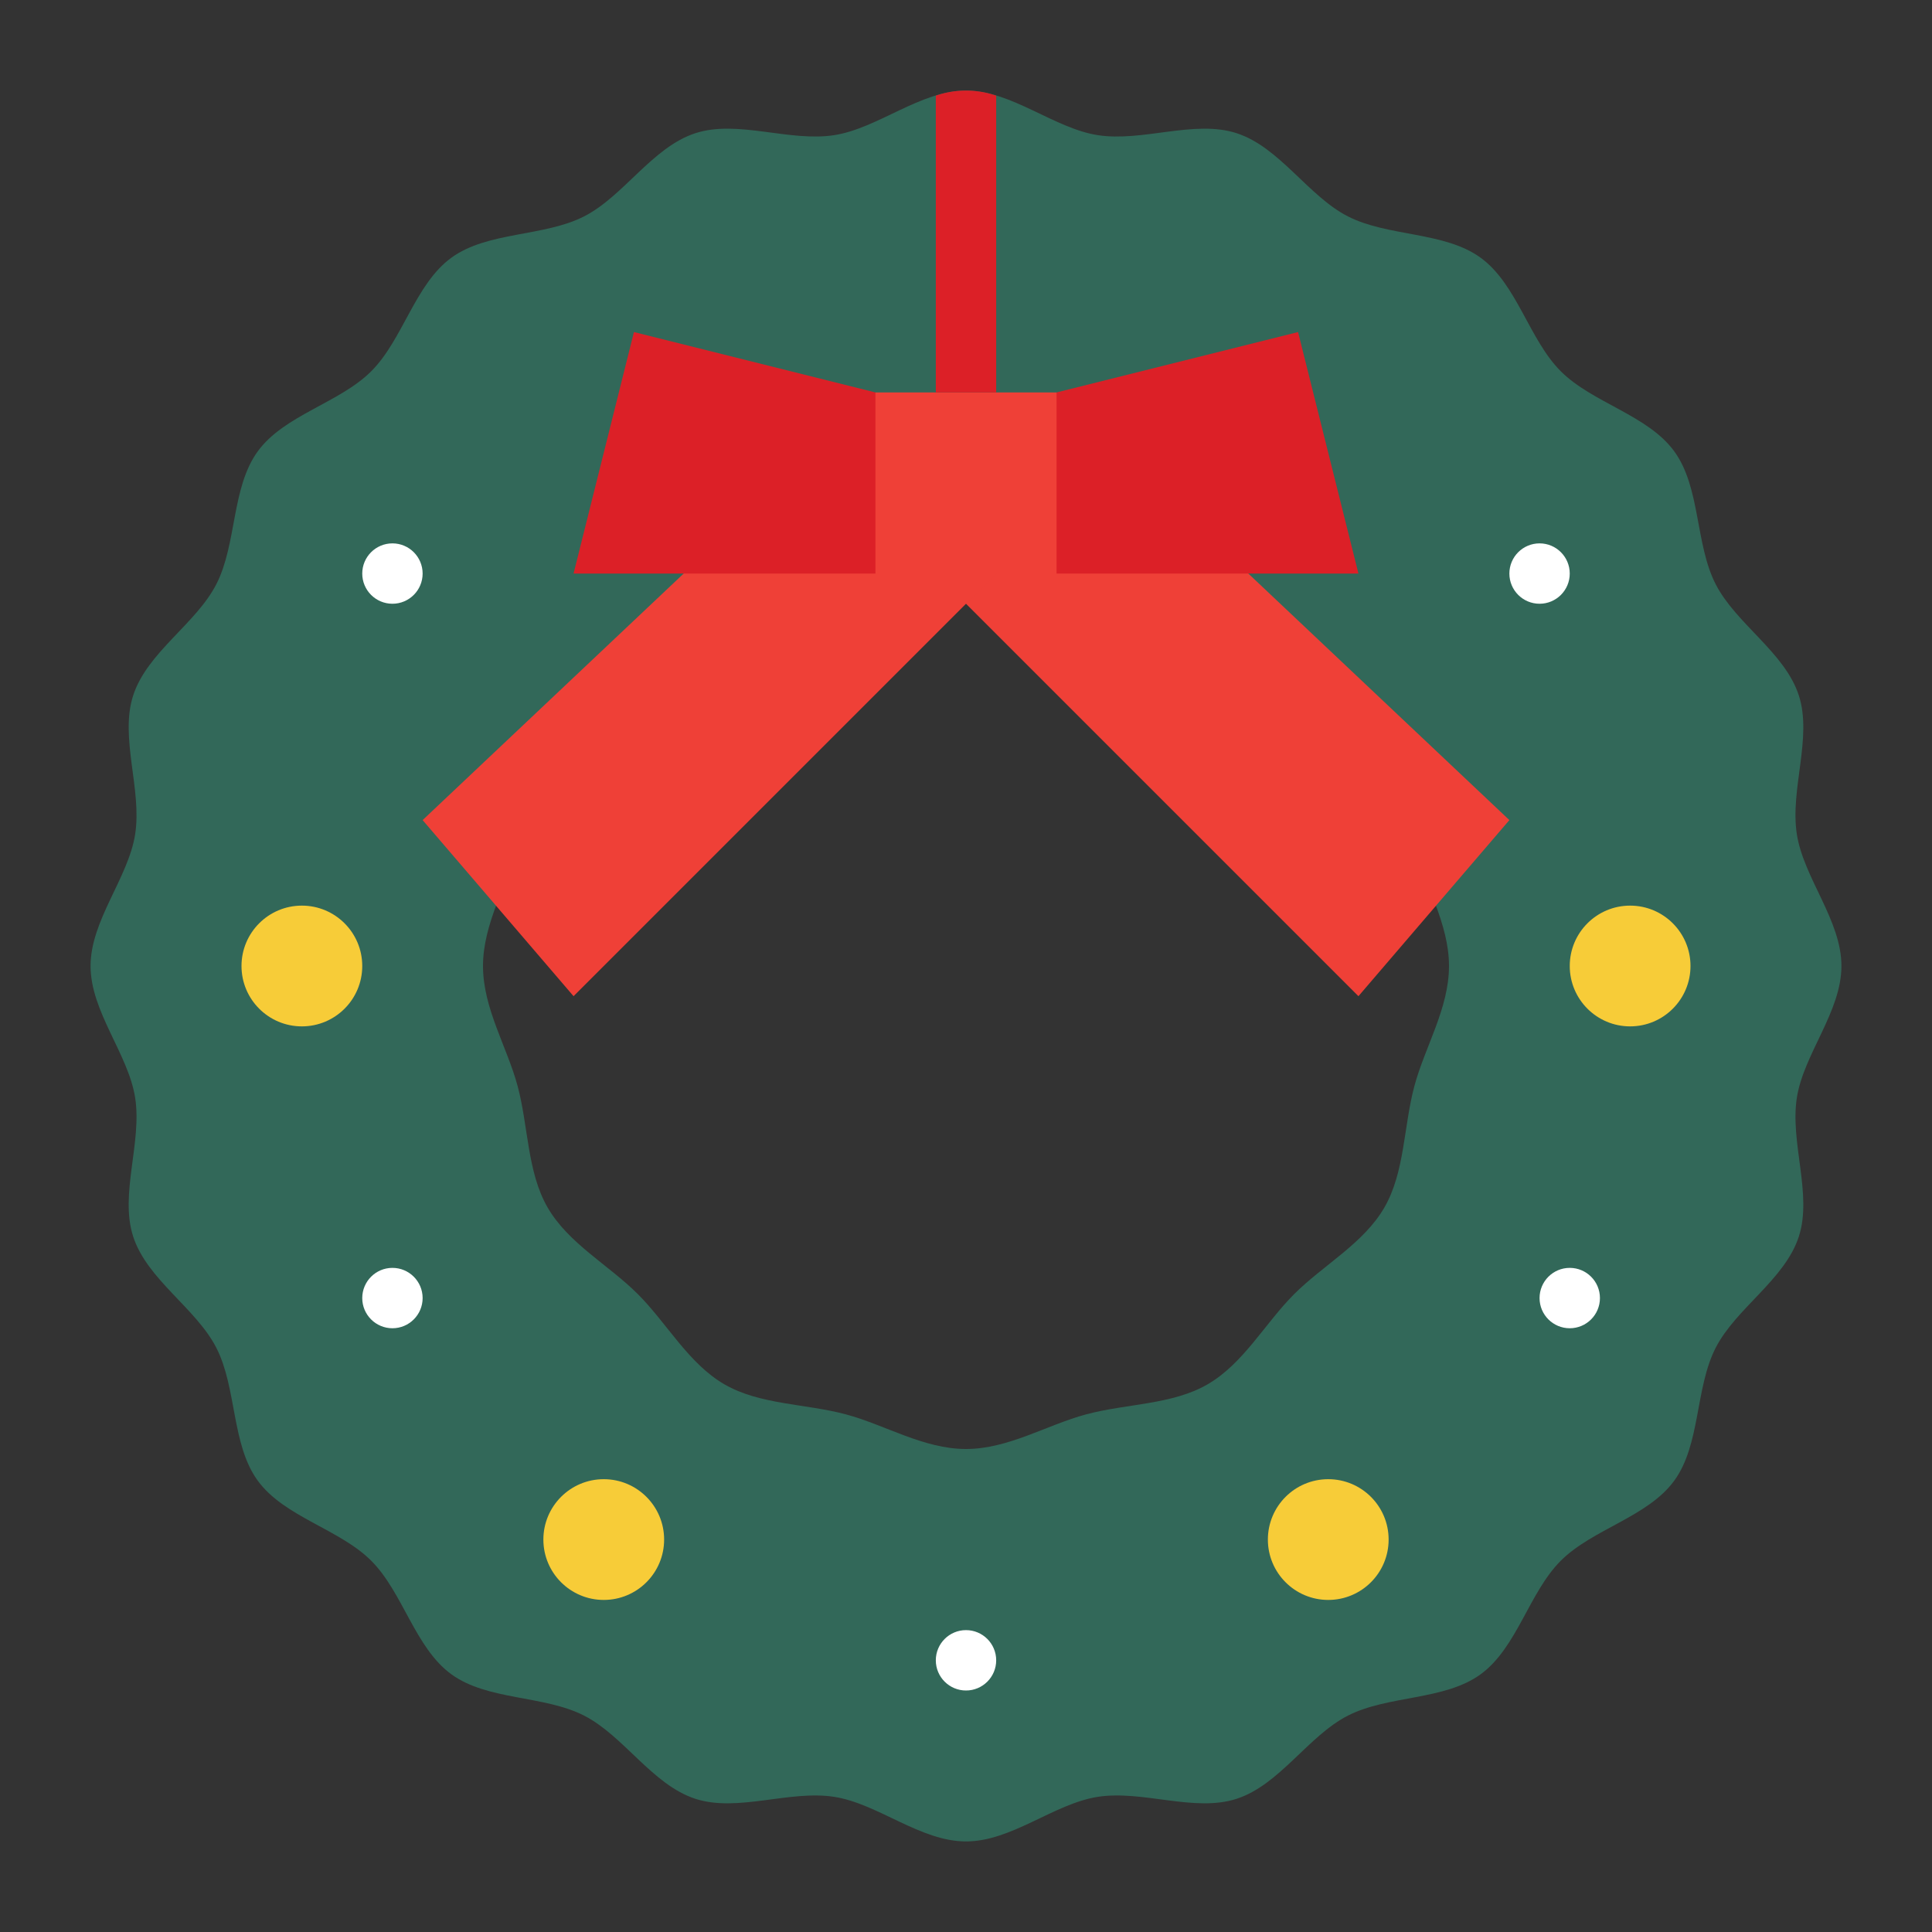 <?xml version="1.0" encoding="UTF-8"?> <svg xmlns="http://www.w3.org/2000/svg" id="Flat" height="512" viewBox="0 0 512 512" width="512"><rect x="0" y="0" width="512" height="512" fill="#333333" stroke="none"/><path d="m476.189 290.885c1.822-11.596 11.811-22.777 11.811-34.885s-9.989-23.289-11.812-34.886c-1.87-11.9 4.157-25.611.515-36.826-3.7-11.413-16.667-18.956-22.049-29.5-5.438-10.653-3.961-25.564-10.947-35.164-7.019-9.645-21.672-12.823-30.087-21.239s-11.594-23.067-21.239-30.085c-9.6-6.987-24.512-5.511-35.165-10.95-10.542-5.382-18.085-18.344-29.5-22.051-11.218-3.642-24.927 2.384-36.833.513-11.594-1.823-22.775-11.812-34.883-11.812s-23.289 9.989-34.885 11.811c-11.9 1.871-25.612-4.156-36.827-.514-11.413 3.705-18.956 16.667-29.5 22.049-10.653 5.438-25.564 3.961-35.164 10.947-9.642 7.019-12.824 21.672-21.235 30.087s-23.071 11.594-30.089 21.239c-6.987 9.6-5.511 24.512-10.95 35.164-5.382 10.542-18.344 18.086-22.05 29.5-3.643 11.217 2.383 24.927.512 36.833-1.823 11.595-11.812 22.776-11.812 34.884s9.989 23.289 11.812 34.885c1.87 11.9-4.157 25.612-.515 36.826 3.705 11.413 16.667 18.957 22.049 29.5 5.438 10.652 3.961 25.564 10.947 35.164 7.019 9.645 21.672 12.823 30.087 21.238s11.594 23.07 21.239 30.09c9.6 6.987 24.512 5.511 35.165 10.949 10.542 5.383 18.085 18.345 29.5 22.051 11.218 3.643 24.927-2.383 36.833-.513 11.594 1.821 22.775 11.81 34.883 11.81s23.289-9.989 34.885-11.812c11.9-1.87 25.612 4.157 36.827.515 11.413-3.7 18.956-16.667 29.5-22.049 10.653-5.438 25.564-3.961 35.164-10.947 9.645-7.019 12.823-21.673 21.238-30.088s23.071-11.593 30.09-21.238c6.987-9.6 5.511-24.512 10.95-35.165 5.382-10.542 18.344-18.086 22.05-29.5 3.64-11.216-2.386-24.925-.515-36.831zm-101.37-3.042c-2.866 10.721-2.52 22.783-7.951 32.171-5.51 9.521-16.181 15.22-23.91 22.948s-13.426 18.4-22.948 23.907c-9.387 5.431-21.448 5.084-32.169 7.95-10.362 2.77-20.605 9.181-31.841 9.181s-21.48-6.412-31.843-9.182c-10.722-2.865-22.783-2.519-32.171-7.95-9.522-5.51-15.22-16.182-22.948-23.91s-18.4-13.426-23.908-22.948c-5.43-9.387-5.084-21.448-7.949-32.169-2.77-10.362-9.181-20.605-9.181-31.841s6.411-21.48 9.181-31.843c2.866-10.722 2.52-22.783 7.951-32.171 5.51-9.522 16.181-15.221 23.91-22.948s13.426-18.4 22.948-23.908c9.387-5.431 21.448-5.084 32.169-7.949 10.362-2.77 20.605-9.181 31.841-9.181s21.48 6.411 31.843 9.181c10.722 2.866 22.783 2.52 32.171 7.951 9.522 5.51 15.22 16.181 22.948 23.91s18.4 13.426 23.908 22.948c5.43 9.386 5.084 21.448 7.949 32.169 2.77 10.362 9.181 20.605 9.181 31.841s-6.411 21.479-9.181 31.843z" fill="#326859"></path><path d="m240 144 40-40 120 113.333-40 46.667z" fill="#ef4037"></path><path d="m272 144-40-40-120 113.333 40 46.667z" fill="#ef4037"></path><path d="m232 104h48v48h-48z" fill="#ef4037"></path><path d="m152 152h80v-48l-64-16z" fill="#dc2027"></path><path d="m360 152h-80v-48l64-16z" fill="#dc2027"></path><circle cx="80" cy="256" fill="#f7cc38" r="16"></circle><circle cx="432" cy="256" fill="#f7cc38" r="16"></circle><circle cx="352" cy="408" fill="#f7cc38" r="16"></circle><circle cx="160" cy="408" fill="#f7cc38" r="16"></circle><g fill="#fff"><circle cx="104" cy="344" r="8"></circle><circle cx="104" cy="152" r="8"></circle><circle cx="256" cy="440" r="8"></circle><circle cx="416" cy="344" r="8"></circle><circle cx="408" cy="152" r="8"></circle></g><path d="m248 25.347v78.653h16v-78.653a24.43 24.43 0 0 0 -16 0z" fill="#dc2027"></path></svg> 